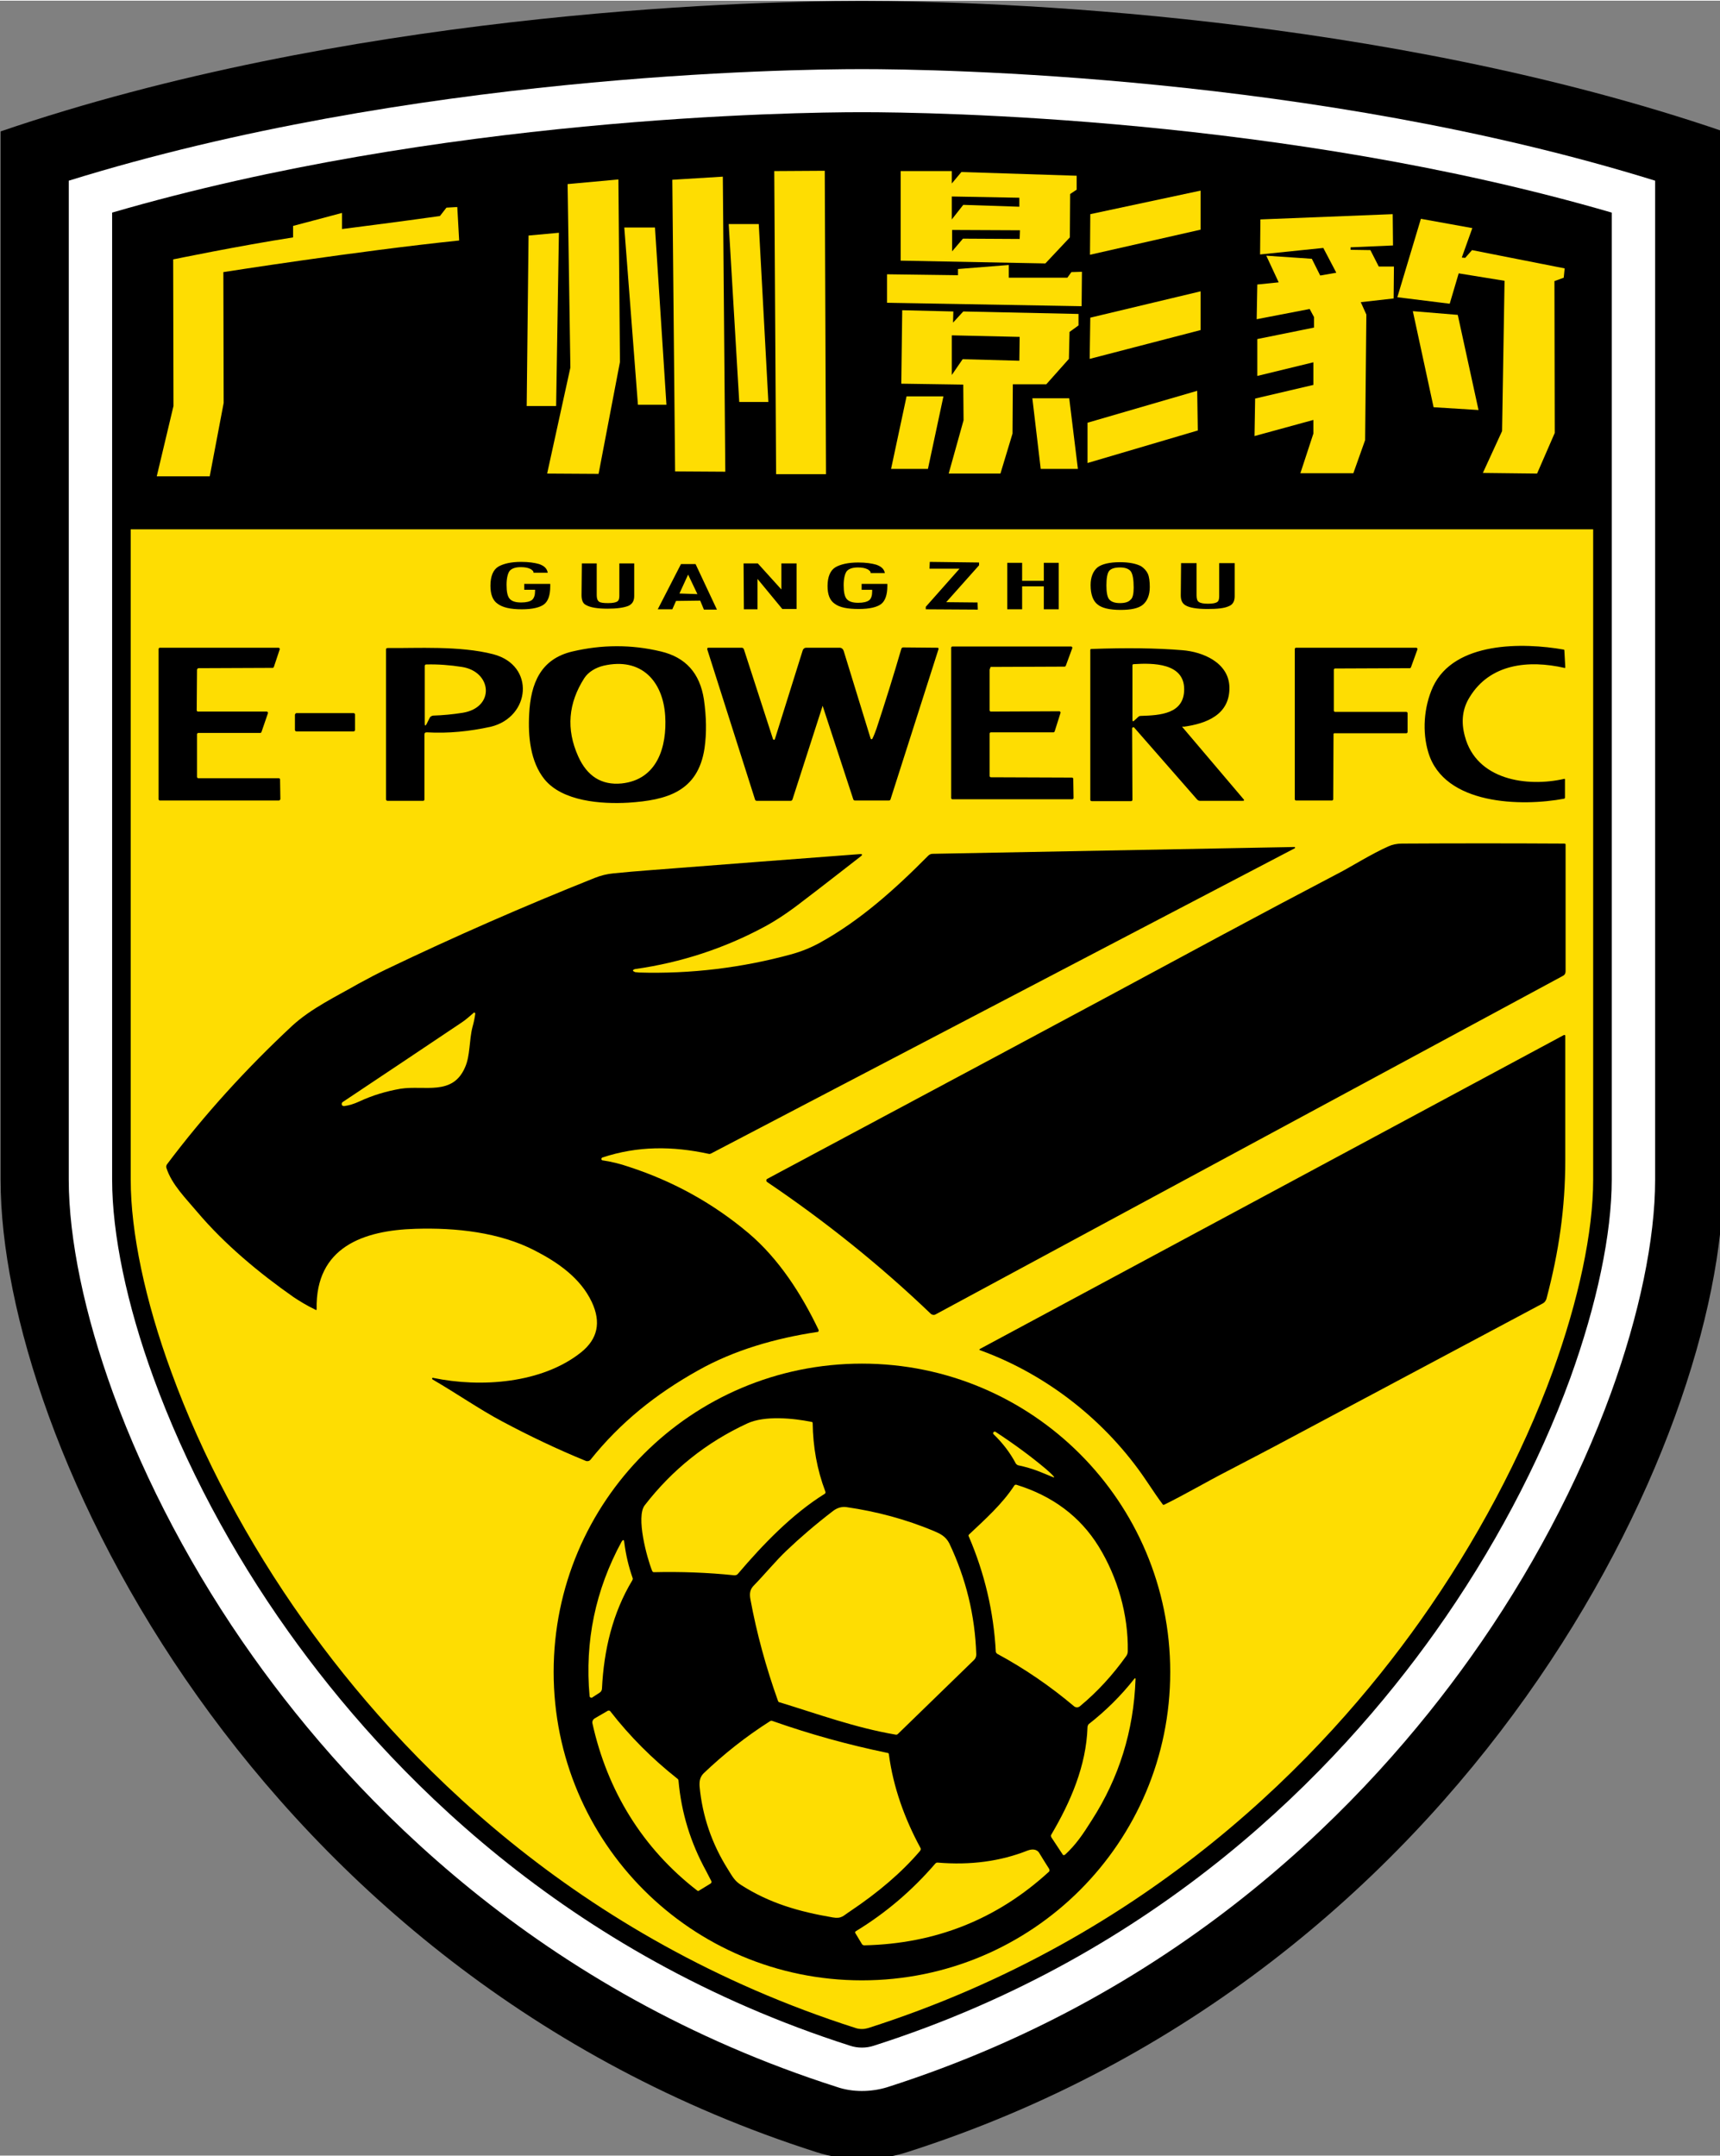 <svg height="354.028" viewBox="0 0 147.108 184.262" width="282.463" xmlns="http://www.w3.org/2000/svg"><rect x="0" y="0" width="147.108" height="184.262" fill="#808080" stroke="none"/><g transform="translate(-32.28 -13.705) scale(.265)"><path d="m400 51.8c-42.1 0-167.7 4.4-278 42.1v338.3c0 84.2 81.8 255.7 263.2 313.7 9.6 3.1 19.9 3.1 29.5 0 181.5-58 263.3-229.5 263.3-313.7 0-86.5 0-338.3 0-338.3-110.3-37.7-235.9-42.1-278-42.1z"/><path d="m400 726.2c-2.7 0-5.5-.4-8.1-1.3-96-30.7-155.4-92.4-188.4-138.8-19.1-26.8-34.7-56.3-45.2-85.1-9.2-25.3-14.3-49.7-14.3-68.9v-322.3c110.2-34.2 231.8-36 256-36s145.8 1.8 256 36v322.4c0 19.1-5.1 43.6-14.3 68.9-10.5 28.8-26.1 58.3-45.2 85.1-33 46.4-92.5 108.2-188.4 138.8-2.6.8-5.4 1.2-8.1 1.2z" fill="#fff"/><path d="m400 712.2c-1.3 0-2.6-.2-3.8-.6-92.3-29.5-149.5-88.9-181.3-133.6-18.4-25.8-33.4-54.1-43.5-81.8-8.7-23.8-13.4-46.5-13.4-64.1v-312c105.8-30.8 219.6-32.4 242-32.4s136.2 1.6 242 32.4v312c0 17.5-4.8 40.3-13.4 64.1-10.1 27.7-25.1 55.9-43.5 81.8-31.8 44.7-89 104.1-181.3 133.6-1.2.4-2.5.6-3.8.6z"/><path d="m164 222.3v209.9c0 16.8 4.6 38.9 13.1 62 9.9 27.2 24.7 55 42.7 80.3 31.2 44 87.5 102.4 178.2 131.4.6.2 1.3.3 2 .3s1.3-.1 2-.3c90.7-29 147-87.4 178.2-131.4 18-25.4 32.8-53.2 42.7-80.3 8.4-23.1 13.1-45.2 13.1-62v-209.9z" fill="#fedd02"/><path d="m554.5 332.9c3.1-1.6 10-5.9 15.4-8.3 1.3-.6 2.8-.9 4.4-.9 17.5-.1 34.9-.1 52.4 0 .3 0 .4.1.4.4v40.8c0 .7-.3 1.2-.9 1.5l-202.4 109.2c-.5.3-1.2.2-1.6-.2-16.4-15.7-34-29.8-52.8-42.5-.3-.2-.3-.6-.2-.8.1-.1.1-.1.2-.2 49.2-26.3 98.3-52.5 147.4-79 12.5-6.7 25.1-13.4 37.7-20z"/><path d="M326.9 365.2c.1 0 .4 0 1.1.1 16.7.5 33.2-1.5 49.3-5.9 3.2-.9 6.2-2.1 9.1-3.7 12.9-7.1 24.1-17.1 35-28.1.4-.4.9-.6 1.4-.6l116.8-2.2c.1 0 .2.1.2.2s0 .1-.1.2l-188.4 98.5c-.2.1-.5.2-.8.1-11.6-2.5-22.8-2.6-34.3 1.2-.2.1-.3.3-.3.6.1.1.2.3.3.3 2.8.4 5.7 1.1 8.6 2.1 14.4 4.7 27.2 11.8 38.6 21.4 9.8 8.3 17.1 19.7 22.6 31.2.1.3 0 .6-.3.7 0 0-.1 0-.2 0-13.3 2-26.7 5.8-38.4 12.4-13.6 7.6-25 16.7-34.7 28.8-.3.4-.9.6-1.5.4-9.3-3.8-18.3-8.1-27.1-12.8-7-3.7-14.8-9.1-22.4-13.5-.1-.1-.2-.3-.1-.4s.2-.2.3-.1c15.4 3.2 35.1 1.8 47.7-8.2 5.4-4.3 6.6-9.7 3.5-16.3-3.7-7.8-11-12.8-18.4-16.6-11.4-5.9-25.5-7.4-38.5-7-16.8.5-32.3 5.9-31.9 25.9 0 .3-.1.4-.4.2-2.7-1.3-5-2.7-7.1-4.1-11-7.7-22.2-17-31-27.4-3.6-4.3-8.3-8.9-10-14.3-.1-.4 0-.8.2-1.1 12.1-16.1 25.6-30.9 40.4-44.7 6.2-5.7 14.3-9.5 21.6-13.7 3.1-1.7 6-3.2 8.7-4.5 22.1-10.6 44.5-20.4 67.3-29.5 2-.8 4-1.3 6.1-1.5 3.9-.4 7.7-.7 11.5-1 22.9-1.8 45.6-3.5 67.9-5.2 1-.1 1.1.2.3.8-6.2 4.8-12.3 9.6-18.5 14.3-4.6 3.6-8.7 6.3-12.4 8.3-13 7-27 11.6-41.9 13.7-.8.3-.9.6.2 1zm-55 30.7c1.7-3.8 1.3-8.7 2.4-13 .4-1.4.7-2.8.9-4.3 0-.2-.1-.3-.3-.4-.1 0-.2 0-.2.1-1.3 1.1-2.5 2.2-3.7 3-12.7 8.5-25.5 17.1-38.6 25.8-.3.2-.4.7-.2 1 .1.2.4.3.7.3 1.5-.2 3.2-.7 4.9-1.5 4.3-2 8.7-3.3 13.3-4.1 7.7-1.2 16.8 2.4 20.8-6.9zM491.6 529c-12.7-18.8-31.7-33.9-53.4-41.8-.4-.1-.4-.3 0-.5l188.3-101.2c.2-.1.4 0 .5.1v.2 40c0 15.6-2.1 29.7-6 44.5-.2.9-.7 1.5-1.3 1.8-28.9 15.4-57.8 30.8-86.7 46.2-2.1 1.1-7.2 3.8-15.1 7.9-6.8 3.5-13.4 7.4-20.3 10.8-.3.1-.5.1-.6-.2-1-1.3-2.8-3.9-5.4-7.8z"/><path d="M499.5 591c0 55-44.5 99.5-99.5 99.5s-99.5-44.5-99.5-99.5 44.5-99.5 99.5-99.5c55 0 99.5 44.6 99.5 99.5zm-136.5-80.2c-13.2 6.1-24.2 14.9-33.1 26.4-2.9 3.7.7 17 2.4 21.2.1.2.3.4.5.4 8.7-.2 17.3.1 26 1 .5 0 .9-.1 1.2-.5 8-9.4 17.4-19.2 28-25.8.2-.1.3-.4.2-.7-2.7-7.1-4-14.5-4.1-22.1 0-.2-.1-.4-.4-.4-5.9-1.2-15.1-2.1-20.7.5zm87.4 13.5c5.2 1.1 7.4 2.3 11.2 3.8.5.2.6.1.2-.3-.5-.6-1.3-1.3-2.3-2.2-5.1-4.3-10.6-8.3-16.4-12.1-.2-.1-.5-.1-.7.2-.1.2-.1.4.1.6 2.9 2.8 5.3 5.9 7.2 9.5.2.2.4.4.7.5zm26 26.2c-6-9.7-14.9-16.3-26.5-19.9-.3-.1-.5 0-.7.2-3.8 5.9-9.5 11-14.6 15.8-.2.2-.3.4-.1.7 5.1 11.9 8 24.2 8.7 37.1 0 .3.2.5.4.7 8.9 4.8 17.2 10.5 24.9 17 .5.4 1.3.4 1.8 0 5.7-4.7 10.6-10.1 14.9-16.1.4-.5.6-1.1.6-1.7.2-11.8-3.3-23.9-9.4-33.8zm-53.2-5c-9.1-3.8-18.5-6.3-28.2-7.7-1.5-.2-3 .2-4.4 1.3-5.6 4.3-10.6 8.6-14.9 12.7-3.3 3.1-7 7.6-10.6 11.3-1.3 1.3-1.4 2.7-1.1 4.4 2 10.9 5 21.9 8.9 32.8.1.3.3.5.6.5 12.4 3.8 24.4 8.2 37.3 10.4.3.1.6 0 .8-.2l24.6-23.9c.5-.5.7-1.1.7-1.8-.4-12.5-3.3-24.4-8.7-35.8-1.2-2.3-2.9-3.1-5-4zm-107.1 50.8c.6-12.3 3.4-24.3 9.8-34.9.1-.2.2-.5.1-.7-1.3-3.7-2.2-7.5-2.7-11.5-.1-1-.4-1-.9-.2-8.4 15.5-11.9 32.1-10.3 49.8 0 .3.3.5.6.5.1 0 .2 0 .3-.1l2.3-1.5c.5-.3.8-.8.8-1.4zm156.7 12.5c-.4 12.5-5.5 24.2-11.7 34.7-.2.3-.1.5 0 .8l3.7 5.6c.1.2.4.3.6.1h.1c3.6-3.3 5.8-6.6 8.7-11.2 8.8-13.7 13.5-28.8 14.1-45.4 0-.5-.1-.5-.4-.2-4.3 5.5-9.3 10.4-14.8 14.7-.2.4-.3.6-.3.9zm-123.1 46.4c-5-9.1-8-18.8-8.9-29.1 0-.3-.2-.6-.4-.7-8.1-6.4-15.3-13.6-21.6-21.7-.2-.3-.6-.3-.8-.2l-4.3 2.5c-.5.3-.8.9-.7 1.5 4.8 21.8 16.2 40.4 33.8 54 .2.2.5.2.7 0l3.6-2.2c.3-.2.4-.4.3-.8-.6-1.1-1.1-2.2-1.7-3.3zm69.2-7.4c-5.1-9.4-8.8-19.6-10.2-30.2 0-.3-.2-.5-.5-.5-12.6-2.6-24.9-6-37.1-10.3-.3-.1-.5-.1-.8.1-7.7 4.9-14.8 10.5-21.4 16.8-1.2 1.2-1.4 2.6-1.3 4.2.9 9.7 4 18.6 9.1 26.7 1.6 2.6 2.3 3.9 4.4 5.2 9.1 5.8 18.4 8.5 29.5 10.4 2.9.5 3.4-.6 5.6-2 9.1-6.1 16.6-12.5 22.5-19.4.3-.4.4-.7.2-1zm34.6.8c-8.8 3.5-18.5 4.8-29.1 3.9-.3 0-.5.1-.7.3-7.4 8.6-15.9 15.9-25.6 21.8-.3.2-.4.4-.2.7l2.1 3.5c.2.3.5.4.8.4 22.9-.5 42.8-8.4 59.5-23.7.3-.2.3-.6.1-1-1.1-1.7-2.2-3.5-3.3-5.3-.7-.9-1.9-1.2-3.6-.6zM292.6 281.9c.5-9.9 3.7-17.8 14-20.2 9.4-2.2 18.9-2.3 28.5 0 8 1.9 12.6 7 13.9 15.5.8 5.6.9 10.8.2 15.7-2.1 14.1-12.3 16.8-24.6 17.6-8.7.5-21.3-.4-27.1-7.6-4.5-5.6-5.3-13.8-4.9-21zm15.8 13.6c2.9 6.5 7.6 9.4 14 8.8 11.6-1.2 14.7-11.9 14.1-21.8-.7-11.2-7.7-19-19.9-16.2-2.5.6-4.9 2-6.2 4-5.2 8.1-5.9 16.5-2 25.2zM584.3 273.1c6.9-14.7 29.1-14.3 42.2-12 .1 0 .2.1.2.2l.3 5.5c0 .2-.1.3-.3.2-11.5-2.6-24-1.4-30.6 9.5-2.3 3.7-2.8 7.9-1.5 12.6 3.7 14 19.9 16.5 32.1 13.7.1 0 .2 0 .2.2v5.9c0 .1-.1.2-.2.3-13.8 2.6-38.8 2.1-43.9-14.9-2-6.6-1.5-14.6 1.5-21.2zM185.4 267.6l-.1 13.1c0 .2.2.4.4.4h22.2c.2 0 .4.2.4.4v.1l-2.1 6.1c-.1.2-.2.3-.4.3h-20c-.2 0-.4.2-.4.4v13.8c0 .2.2.4.4.4h26c.2 0 .4.2.4.4l.1 6.3c0 .2-.2.4-.4.5h-38.5c-.2 0-.4-.2-.4-.4v-48.5c0-.2.2-.4.4-.4h38.3c.2 0 .4.2.4.4v.1l-1.9 5.7c-.1.2-.2.3-.4.3l-24 .1c-.2.1-.4.3-.4.5z"/><path d="M259.6 287.8c-.6 0-.8.2-.8.8v20.8c0 .4-.2.5-.5.5h-11.4c-.3 0-.5-.2-.5-.5v-48.3c0-.4.2-.5.6-.5 9.2.1 23.2-.8 34 2 13.7 3.6 12 20.3-.8 23.4-6.9 1.5-13.7 2.2-20.6 1.8zm.9-4.7c.2-.4.6-.6 1.1-.7 3.2-.1 6.3-.4 9.5-.9 10.6-1.7 9.5-13.3-.2-14.8-3.8-.6-7.7-.9-11.5-.8-.4 0-.5.2-.5.6v18.4c0 .9.2.9.6.2zM387.2 279.6l-9.6 29.8c-.1.3-.3.5-.6.5h-11c-.2 0-.5-.2-.5-.4l-15.4-48.4c-.1-.4 0-.6.4-.6h10.7c.3 0 .6.2.7.5l9.4 29c0 .1.2.2.4.2.1 0 .2-.1.2-.2l9-28.7c.2-.5.6-.8 1.1-.8h10.8c.6 0 1.1.4 1.3 1l8.7 28.3c.1.2.2.3.4.2.1 0 .2-.1.2-.2.5-1 .9-2.1 1.3-3.2 2.8-8.5 5.5-17.1 8-25.7.1-.3.3-.5.6-.5l11 .1c.4 0 .5.2.4.5l-15.5 48.5c-.1.2-.3.3-.5.3h-10.9c-.3 0-.5-.1-.6-.4l-9.8-29.9c0-.3-.1-.3-.2.1zM441.2 267.6v13.1c0 .2.2.4.4.4l22.1-.1c.2 0 .4.2.4.4v.1l-1.9 6c-.1.2-.2.3-.4.3h-20.2c-.2 0-.4.2-.4.4v13.7c0 .2.2.4.4.4l26.2.1c.2 0 .4.2.4.4l.1 6.2c0 .2-.2.4-.4.4h-38.7c-.2 0-.4-.2-.4-.4v-48.5c0-.2.2-.4.4-.4h38.3c.2 0 .4.2.4.4v.1l-2.1 5.7c-.1.2-.2.3-.4.3l-23.9.1c-.1.5-.3.7-.3.9zM503.5 286.2l19.6 23.1c.4.4.3.6-.3.6h-13.7c-.4 0-.7-.2-.9-.4l-20.3-23.2c-.1-.2-.4-.2-.6 0-.1.1-.1.2-.1.3l.1 22.9c0 .4-.2.5-.5.5h-12.6c-.4 0-.5-.2-.5-.5v-48.2c0-.3.1-.4.4-.4 11.1-.4 20.9-.3 29.3.4 6.6.5 15 4 15.2 11.9.2 8.9-7.4 11.8-14.8 12.8-.4-.2-.5 0-.3.2zm.5-12.3c0-8.5-10.1-8.5-16.3-8.1-.3 0-.4.2-.4.4v17.5c0 .6.2.7.6.3l1.3-1.2c.2-.2.5-.3.8-.3 6.2-.2 14-.6 14-8.6zM552.2 288.4l-.1 21c0 .2-.2.4-.4.4h-11.6c-.2 0-.4-.2-.4-.4v-48.5c0-.2.2-.4.4-.4h38.8c.2 0 .4.2.4.4v.1l-2.1 5.8c-.1.2-.2.3-.4.3l-24.1.1c-.2 0-.4.2-.4.4v13.2c0 .2.2.4.4.4h23c.2 0 .4.2.4.4v6.1c0 .2-.2.4-.4.4h-23c-.3-.1-.5.1-.5.3zM217.5 281.6h18.4c.3 0 .5.2.5.5v4.9c0 .3-.2.5-.5.5h-18.4c-.3 0-.5-.2-.5-.5v-4.9c.1-.3.3-.5.5-.5zM309.6 233.3h4.8v10.2c0 1 .2 1.7.7 2.1s1.5.5 3 .5 2.4-.2 2.9-.5.7-.9.7-1.8v-10.5h4.8v10.5c0 1.6-.6 2.6-1.9 3.2-1.5.6-3.8.9-6.7.9-3.4 0-5.6-.4-7-1.2-1-.5-1.4-1.6-1.4-3.2zM341.6 233.5h4.7l6.9 14.7h-4.2l-1.2-2.9-7.8.1-1.2 2.7h-4.7zm5.3 9.7-3-6.3-2.8 6.1zM361.8 233.3h4.6l7.6 8.4v-8.4h4.9v14.7h-4.6l-8-9.7v9.8h-4.4zM408.2 239.8v.8c0 2.8-.7 4.8-2 5.8s-3.7 1.6-7.2 1.6c-3.7 0-6.2-.5-7.8-1.7-1.6-1.1-2.3-3-2.3-5.7 0-3 .9-5.1 2.6-6.1 1.6-.9 4-1.5 7.3-1.5 2.5 0 4.4.3 5.8.7 1.4.5 2.5 1.2 2.8 2.7h-4.6c0-.4-.1-.5-.3-.7-.3-.3-.6-.5-.9-.6-.6-.3-1.6-.5-2.9-.5-1.7 0-2.9.4-3.6 1.2-.6.8-1 2.4-1 4.5 0 2.2.3 3.7 1 4.5s1.9 1.2 3.7 1.2c1.7 0 2.8-.3 3.5-.8s1-1.6 1-2.8v-.4-.2h-3.4v-1.9h8.3zM299.4 239.9v.8c0 2.9-.7 4.8-2 5.8s-3.7 1.6-7.2 1.6c-3.7 0-6.2-.6-7.8-1.8-1.6-1.1-2.3-3.1-2.3-5.8 0-3.1.9-5.2 2.6-6.2 1.6-.9 4-1.5 7.3-1.5 2.5 0 4.4.3 5.8.7 1.4.5 2.5 1.2 2.8 2.8h-4.6c0-.4-.1-.5-.3-.7-.3-.3-.6-.5-.9-.6-.6-.3-1.6-.5-2.9-.5-1.7 0-2.9.4-3.6 1.2-.6.8-1 2.4-1 4.5 0 2.2.3 3.7 1 4.5s1.9 1.2 3.7 1.2c1.7 0 2.8-.3 3.5-.8.7-.6 1-1.6 1-2.9v-.2-.2h-3.5v-1.9zM437.8 233v.9l-10.6 11.9 10.1.1.1 2.3-16.8-.1v-.8l10.9-12.3h-9.7l.1-2.2zM446.9 233.1h4.8v5.8h7v-5.8h4.8v15h-4.8v-7.4h-7v7.4h-4.8zM492.9 240.9c0 2.6-.8 4.5-2.2 5.7s-3.9 1.7-7.2 1.7c-3.6 0-6.1-.6-7.5-1.8-1.4-1.1-2.2-3.2-2.2-6.2 0-2.6.8-4.5 2.2-5.7 1.4-1.1 3.9-1.7 7.3-1.7 3 0 5.3.5 6.8 1.3.9.6 1.7 1.4 2.2 2.5.4.9.6 2.4.6 4.2zm-5.2.2c0-2.6-.3-4.3-.9-5.2-.6-.8-1.7-1.3-3.5-1.3s-2.9.4-3.5 1.1-.9 2.4-.9 4.7c0 2.2.3 3.8.9 4.5.7.8 1.8 1.2 3.5 1.2s2.8-.4 3.4-1.1c.7-.5 1-1.9 1-3.9zM503 233.2h5v10.4c0 1 .2 1.8.7 2.1.5.4 1.5.6 3 .6s2.4-.2 2.9-.5.7-.9.7-1.9v-10.7h5v10.7c0 1.6-.6 2.7-1.9 3.2-1.5.7-3.8.9-6.9.9-3.4 0-5.8-.4-7.1-1.2-1-.6-1.5-1.6-1.5-3.2z"/><g fill="#fedd02"><path d="m473.7 154 35.6-8.5v12.5l-35.8 9.3zM472.8 187.9l35.4-10.3.2 12.8-35.6 10.5zM557.7 132.1l6.4.1 2.7 5.3h4.9l-.1 10.3-10.6 1.2 1.8 4-.4 40.5-3.8 10.7h-17.1l4.2-12.8v-4.4l-19 5.2.2-12.1 18.8-4.4v-7.3l-18.1 4.4v-11.9l18.3-3.7v-3.4l-1.4-2.6-17.1 3.3.2-11.2 6.9-.7-4-8.6 14.7 1 2.7 5.4 5.2-.9-4.2-8-20.4 2.1.1-11.3 42.7-1.7.1 10.1-13.7.6zM596.9 132.2l29.9 5.9-.3 3-3 1.1.1 49-5.7 13.1-17.5-.2 6.2-13.5.8-48.5-14.8-2.4-2.9 9.8-16.9-2.1 7.6-25.3 16.6 3-3.4 9.5 1.1.1z"/><path d="m577.8 151.9 14.5 1.2 6.7 30.7-14.5-.9zM177.7 135.2s21.3-4.4 38.7-7.1v-3.7l15.8-4.2v5.2s19.7-2.5 31.6-4.2l2.1-2.7 3.5-.2.6 10.8c-32.9 3.4-76.1 10.2-76.1 10.2l.1 42.2-4.5 23.7h-17.1l5.4-22.7zM292.4 127.5l9.8-.9-.9 55.9h-9.5z"/><path d="m298.4 204.3 7.5-34.2-.9-59.2 16.4-1.5.5 58.9-6.9 36.1zM323.3 124.9h9.9l3.7 57.2h-9.2zM338.8 109.5l16.3-1 .8 95.2-16.2-.1zM357 123.8h9.7l3.1 57.4h-9.4zM371.7 106.7l16.3-.1.4 97.9h-16.1zM432.1 107l-3.1 3.7v-4h-16.5v28.9l46.7.9 7.9-8.4.1-14 2.1-1.4v-4.5zm18.7 8.3v2.9l-18.1-.6-3.7 4.7v-7.4zm.1 13.3-18.3-.1-3.5 4.1v-6.9l21.9.1zM447.4 141.1h18.9l1.3-1.8 3.4-.1-.1 11.1-62.8-1.1v-9.2l22.9.3v-2l16.4-1.3zM432.7 152l-3.3 3.6.1-3.6-16.5-.4-.3 23.7 20 .3.1 11.5-4.8 17.2h16.7l3.9-12.9.1-15.9h10.8l7.3-8.2.2-8.7 2.9-2.1v-3.7zm18.1 15.9-18.3-.5-3.5 5.1v-12.8l21.9.5z"/><path d="M414.4 179.4h11.9l-5 23.4h-11.9zM455 180h11.9l2.8 22.8h-12zM473.7 120.6l35.6-7.6v12.6l-35.7 8.1z"/></g></g></svg>